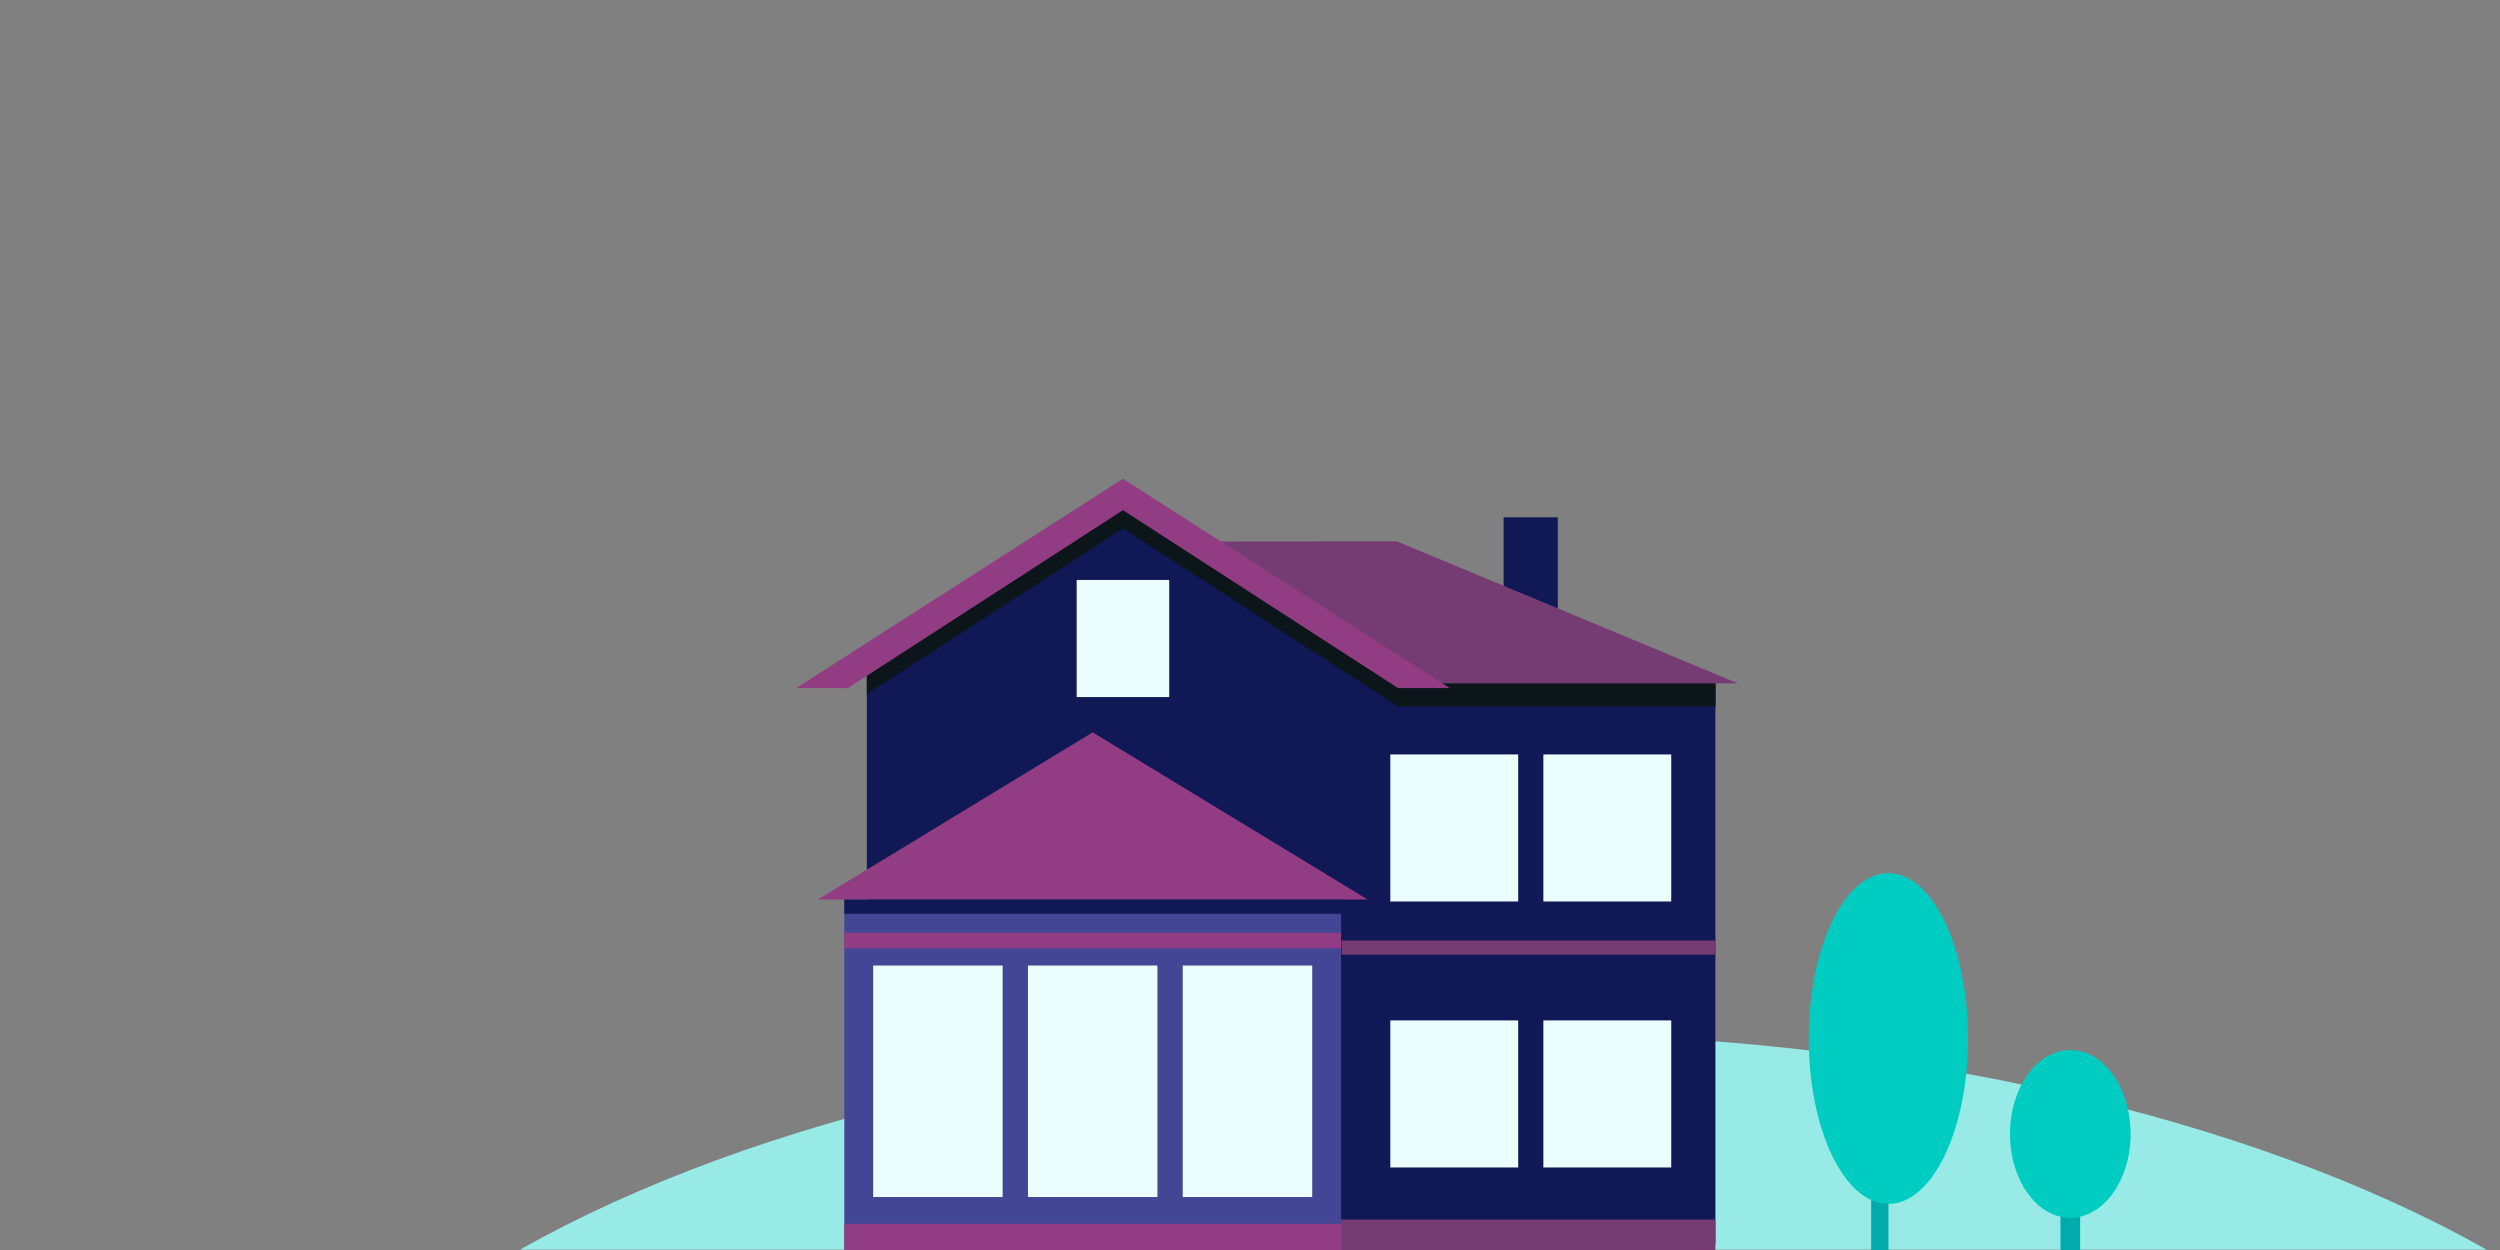 <?xml version="1.0" encoding="UTF-8"?> <!-- Generator: Adobe Illustrator 16.0.0, SVG Export Plug-In . SVG Version: 6.00 Build 0) --> <svg xmlns="http://www.w3.org/2000/svg" xmlns:xlink="http://www.w3.org/1999/xlink" id="Layer_1" x="0px" y="0px" width="2000px" height="1000px" viewBox="0 0 2000 1000" xml:space="preserve"><rect x="0" y="0" width="2000" height="1000" fill="#808080" stroke="none"/> <g> <defs> <rect id="SVGID_1_" x="415.989" y="826.5" width="1573.323" height="173.212"></rect> </defs> <clipPath id="SVGID_2_"> <use xlink:href="#SVGID_1_" overflow="visible"></use> </clipPath> <path clip-path="url(#SVGID_2_)" fill="#98EAE6" d="M1989.313,999.712C1801.743,893.889,1518.985,826.5,1202.65,826.5 c-316.336,0-599.094,67.389-786.661,173.212H1989.313z"></path> </g> <g> <rect x="1202.895" y="413.855" fill-rule="evenodd" clip-rule="evenodd" fill="#101856" width="43.34" height="85.562"></rect> <rect x="693.463" y="541.927" fill-rule="evenodd" clip-rule="evenodd" fill="#101856" width="678.858" height="453.694"></rect> <polygon fill-rule="evenodd" clip-rule="evenodd" fill="#0B151A" points="1120.98,451.368 1372.46,542.7 1372.46,565.07 1122.955,565.07 1122.394,553.813 1116.771,545.089 943.39,451.643 "></polygon> <polygon fill="#753C73" points="939.73,433.274 983.913,546.697 1390.336,546.697 1117.317,432.994 "></polygon> <rect x="693.463" y="975.628" fill="#753C73" width="678.858" height="24.768"></rect> <rect x="675.447" y="719.647" fill="#434694" width="397.408" height="280.748"></rect> <rect x="675.447" y="979.031" fill="#913C83" width="397.408" height="21.364"></rect> <rect x="698.525" y="772.424" fill-rule="evenodd" clip-rule="evenodd" fill="#EBFDFF" width="103.58" height="185.192"></rect> <rect x="946.196" y="772.424" fill-rule="evenodd" clip-rule="evenodd" fill="#EBFDFF" width="103.577" height="185.192"></rect> <rect x="822.365" y="772.424" fill-rule="evenodd" clip-rule="evenodd" fill="#EBFDFF" width="103.568" height="185.192"></rect> <path fill-rule="evenodd" clip-rule="evenodd" fill="#EBFDFF" d="M1112.256,603.556h102.29v117.642h-102.29V603.556z M1234.695,603.556h102.289v117.642h-102.289V603.556z"></path> <path fill-rule="evenodd" clip-rule="evenodd" fill="#EBFDFF" d="M1112.256,816.33h102.29v117.646h-102.29V816.33z M1234.695,816.33h102.289v117.646h-102.289V816.33z"></path> <polygon fill-rule="evenodd" clip-rule="evenodd" fill="#913C83" points="654.124,719.65 874.15,585.865 1094.175,719.65 "></polygon> <polygon fill-rule="evenodd" clip-rule="evenodd" fill="#101856" points="697.467,530.248 898.352,408.133 1118.375,541.93 1141.075,555.556 830.937,555.438 694.292,543.344 "></polygon> <polygon fill-rule="evenodd" clip-rule="evenodd" fill="#0B151A" points="693.463,528.903 898.353,397.64 1159.714,565.074 1118.375,565.074 898.353,422.773 693.463,555.29 "></polygon> <polygon fill="#913C83" points="898.353,383 637,550.439 678.33,550.439 898.353,408.133 1118.372,550.439 1159.714,550.439 "></polygon> <rect x="861.334" y="463.955" fill-rule="evenodd" clip-rule="evenodd" fill="#EBFDFF" width="74.033" height="93.697"></rect> <rect x="675.447" y="719.65" fill-rule="evenodd" clip-rule="evenodd" fill="#101856" width="397.408" height="11.377"></rect> <rect x="1073.287" y="752.416" fill-rule="evenodd" clip-rule="evenodd" fill="#753C73" width="299.034" height="11.299"></rect> <rect x="675.447" y="746.225" fill-rule="evenodd" clip-rule="evenodd" fill="#913C83" width="397.408" height="12.387"></rect> </g> <g> <rect x="1496.912" y="931.053" fill="#01ABAB" width="13.87" height="69.343"></rect> <g> <defs> <rect id="SVGID_3_" x="1447" y="698.5" width="127.428" height="301.896"></rect> </defs> <clipPath id="SVGID_4_"> <use xlink:href="#SVGID_3_" overflow="visible"></use> </clipPath> <path clip-path="url(#SVGID_4_)" fill="#00CCC1" d="M1574.428,830.827c0,73.078-28.523,132.32-63.716,132.32 c-35.186,0-63.712-59.242-63.712-132.32s28.526-132.329,63.712-132.329C1545.904,698.498,1574.428,757.749,1574.428,830.827"></path> </g> </g> <g> <rect x="1648.397" y="921.469" fill="#01ABAB" width="15.708" height="78.531"></rect> <g> <defs> <rect id="SVGID_5_" x="1608" y="840.074" width="96.5" height="159.926"></rect> </defs> <clipPath id="SVGID_6_"> <use xlink:href="#SVGID_5_" overflow="visible"></use> </clipPath> <path clip-path="url(#SVGID_6_)" fill="#00CCC1" d="M1704.5,907.163c0,37.049-21.605,67.085-48.252,67.085 c-26.647,0-48.248-30.036-48.248-67.085c0-37.053,21.601-67.089,48.248-67.089C1682.895,840.074,1704.5,870.11,1704.5,907.163"></path> </g> </g> </svg> 